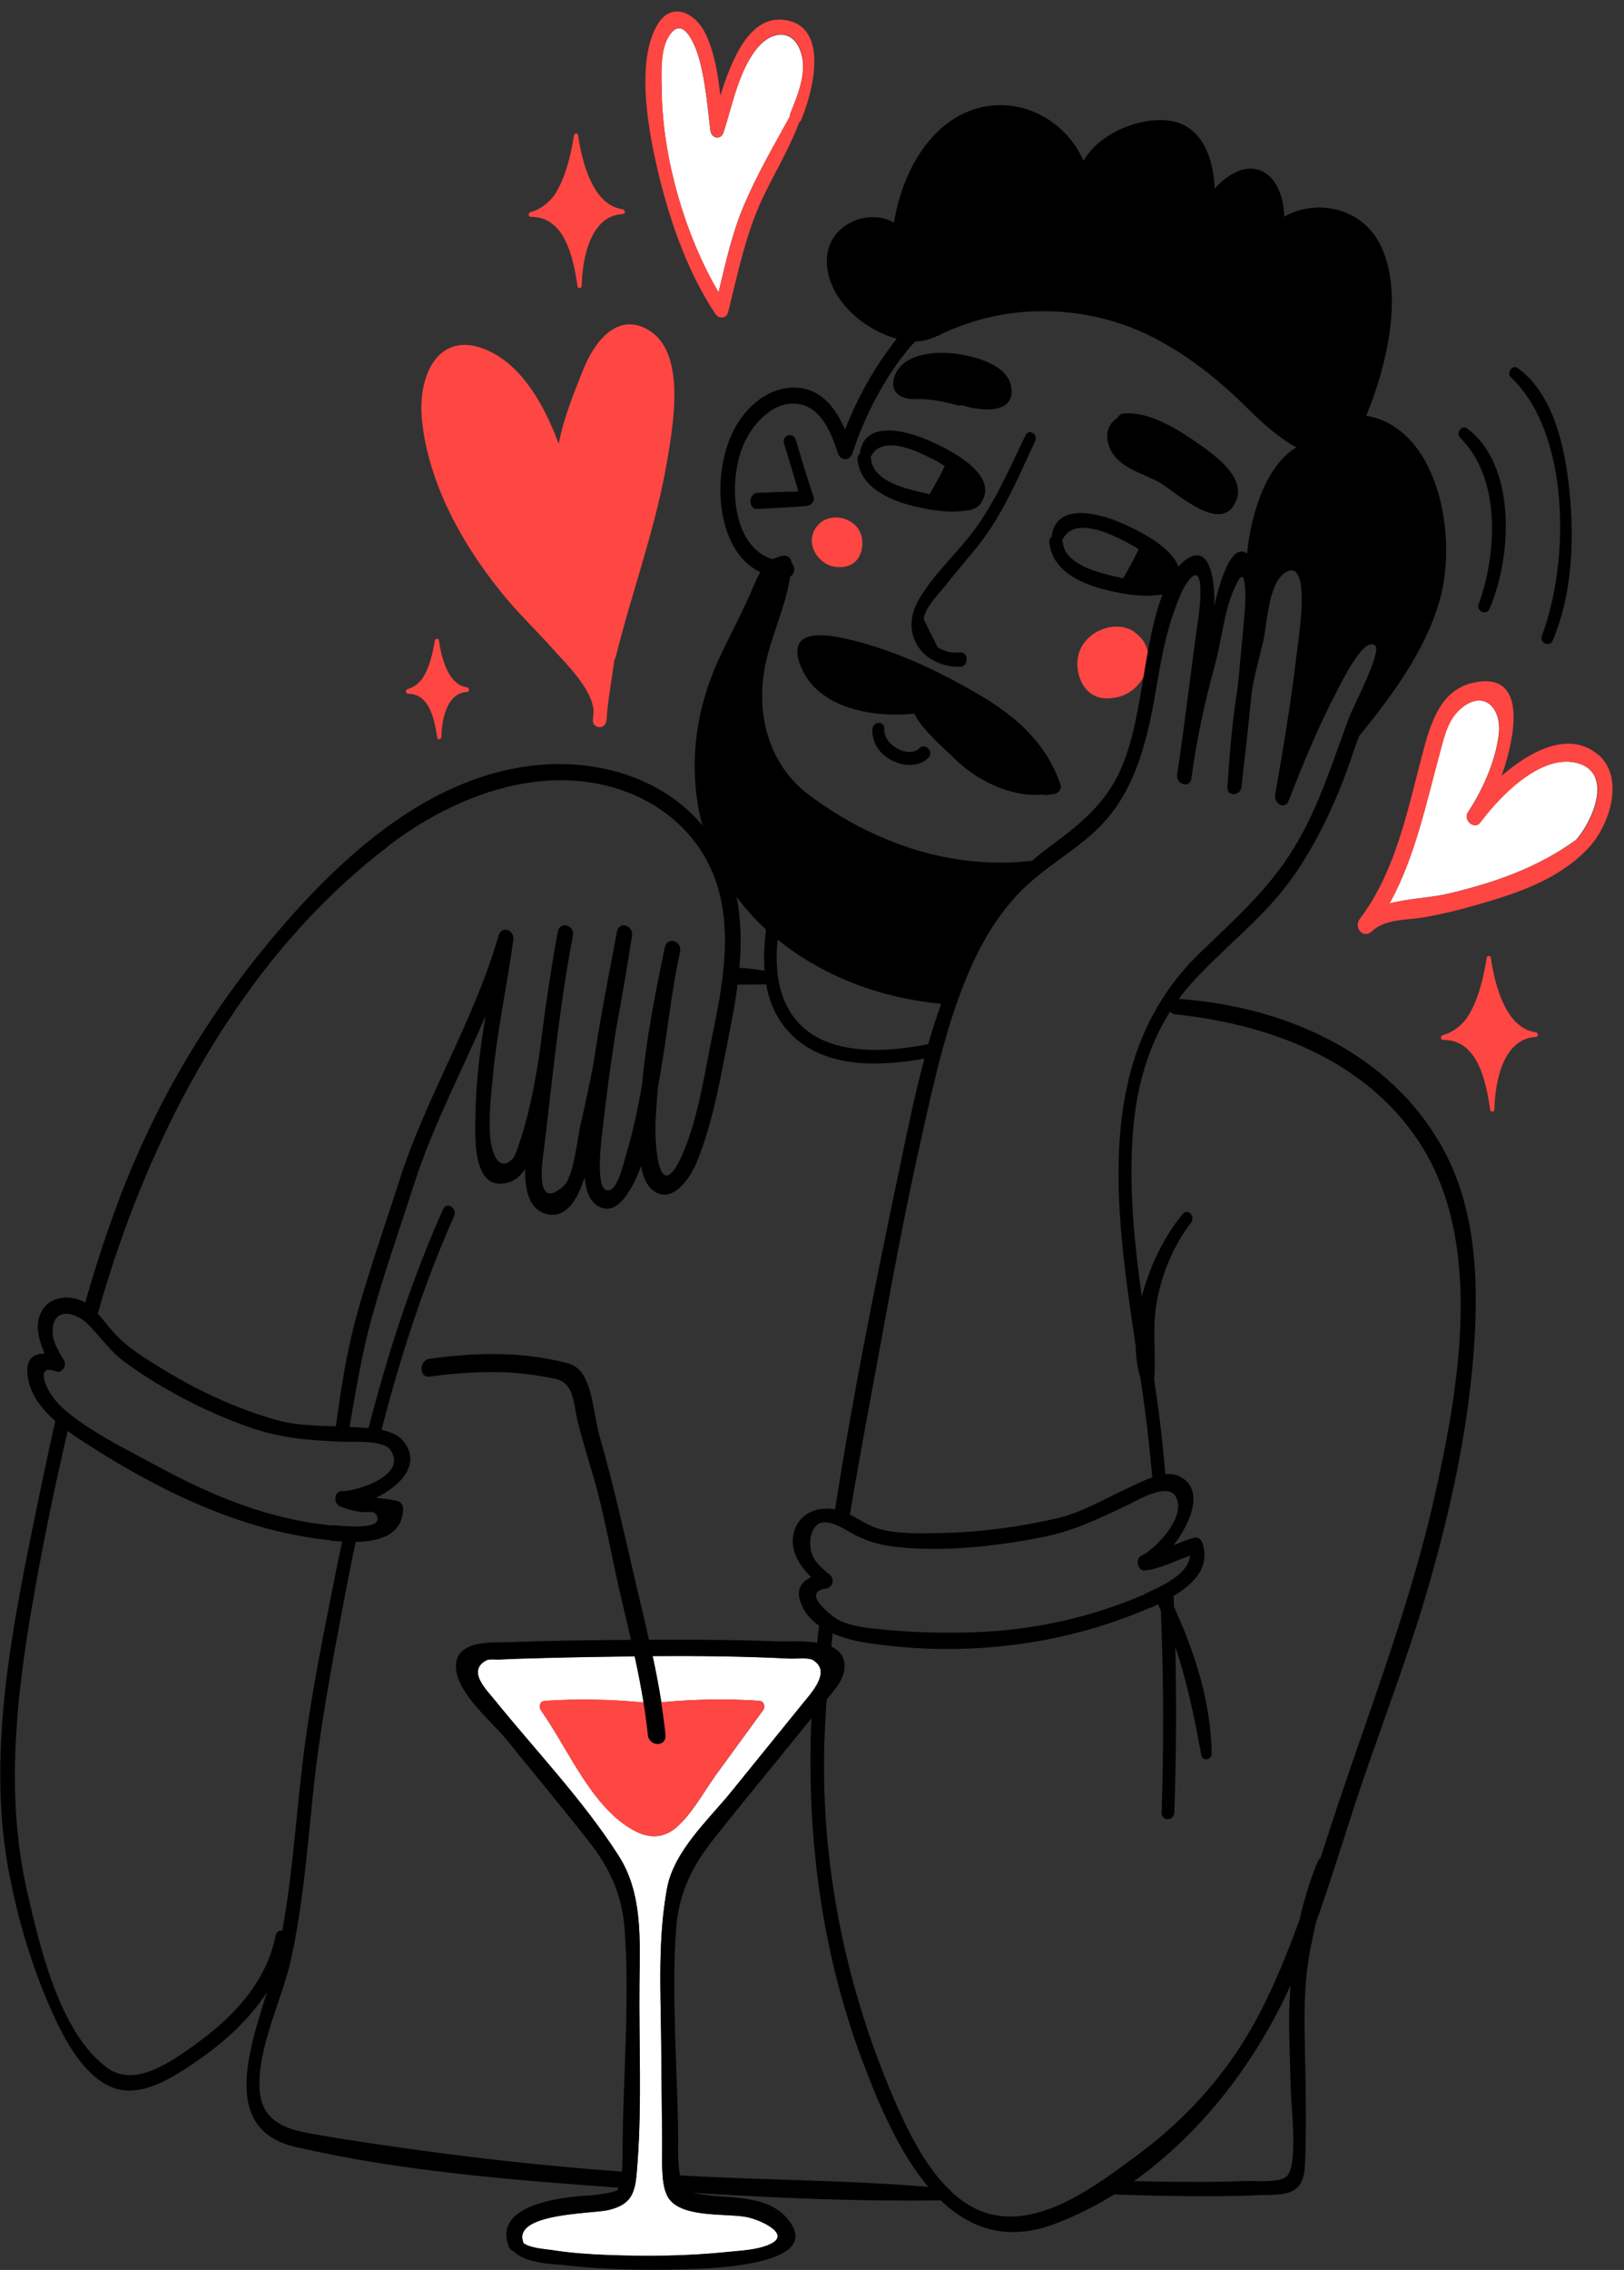 <?xml version="1.0" encoding="UTF-8"?> <svg xmlns="http://www.w3.org/2000/svg" width="141" height="197" viewBox="0 0 141 197" fill="none"><rect x="0" y="0" width="141" height="197" fill="#333333" stroke="none"/> <path d="M137.123 66.279C133.97 65.251 130.323 68.938 128.503 71.398C128.017 72.046 127.005 71.174 127.445 70.501C128.692 68.601 129.798 66.192 130.111 63.853C130.441 61.47 128.864 59.83 126.896 61.435C125.743 62.376 125.437 63.74 125.045 65.191C123.805 69.741 122.864 74.377 120.637 78.409C122.315 77.96 124.197 77.925 125.719 77.563C129.656 76.63 133.468 75.344 136.848 72.875C138.276 71.252 140.017 67.22 137.107 66.27L137.123 66.279Z" fill="white"></path> <path d="M138.725 65.476C136.262 63.404 132.929 65.113 130.38 67.323C131.76 63.335 132.45 58.206 127.87 59.26C124.991 59.924 124.168 62.877 123.454 65.605C122.152 70.544 121.133 75.681 118.074 79.73C117.486 80.507 118.38 81.508 119.086 80.844C120.293 79.704 122.152 79.877 123.642 79.609C125.423 79.298 127.203 78.841 128.944 78.323C132.05 77.399 135.227 76.276 137.65 73.868C137.658 73.859 137.666 73.842 137.674 73.833C139.627 72.003 141.219 67.565 138.733 65.467L138.725 65.476ZM136.866 72.875C133.486 75.335 129.674 76.63 125.737 77.563C124.215 77.925 122.325 77.96 120.654 78.409C122.874 74.377 123.815 69.741 125.062 65.191C125.454 63.74 125.768 62.376 126.913 61.435C128.874 59.829 130.45 61.47 130.129 63.853C129.807 66.184 128.701 68.601 127.462 70.501C127.015 71.174 128.035 72.046 128.521 71.398C130.348 68.947 133.988 65.251 137.14 66.279C140.05 67.228 138.309 71.26 136.882 72.883L136.866 72.875Z" fill="#FE4642"></path> <path d="M133.358 89.589C130.754 89.261 129.789 85.54 129.436 83.114C129.405 82.916 129.115 82.924 129.083 83.114C128.785 84.927 128.338 86.887 127.334 88.381C126.777 89.115 126.079 89.607 125.24 89.848C125.044 89.918 125.075 90.246 125.287 90.246C128.275 90.228 128.997 93.734 129.389 96.332C129.421 96.565 129.742 96.496 129.75 96.281C129.797 93.751 130.566 90.125 133.342 89.995C133.585 89.987 133.57 89.615 133.342 89.589H133.358Z" fill="#FE4642"></path> <path d="M40.534 59.639C38.918 59.441 38.322 57.075 38.11 55.582C38.079 55.383 37.789 55.392 37.757 55.582C37.569 56.721 37.287 57.956 36.659 58.906C36.314 59.355 35.891 59.657 35.373 59.812C35.177 59.881 35.208 60.209 35.42 60.209C37.279 60.201 37.718 62.402 37.961 64.017C37.993 64.25 38.314 64.181 38.322 63.965C38.353 62.402 38.816 60.132 40.542 60.054C40.785 60.045 40.769 59.674 40.542 59.648L40.534 59.639Z" fill="#FE4642"></path> <path d="M54.084 18.164C51.504 17.844 50.539 14.14 50.194 11.732C50.163 11.533 49.872 11.542 49.841 11.732C49.543 13.527 49.104 15.47 48.108 16.964C47.559 17.698 46.868 18.181 46.029 18.423C45.833 18.492 45.865 18.82 46.076 18.82C49.041 18.803 49.755 22.282 50.147 24.863C50.178 25.096 50.5 25.027 50.508 24.812C50.555 22.299 51.316 18.699 54.076 18.578C54.319 18.57 54.304 18.198 54.076 18.172L54.084 18.164Z" fill="#FE4642"></path> <path d="M56.243 28.602C53.56 27.091 51.6 29.664 50.627 32.098C49.898 33.92 48.941 36.242 48.509 38.513C47.27 35.172 45.372 31.822 42.447 30.458C38.266 28.507 36.219 32.306 36.635 36.458C37.223 42.26 40.478 47.803 44.015 52.007C45.278 53.501 46.69 54.848 47.984 56.307C49.011 57.464 51.474 59.812 51.537 61.755C51.513 61.996 51.49 62.238 51.474 62.48C51.427 63.214 52.462 63.343 52.627 62.653C52.69 62.402 52.705 62.143 52.705 61.893C52.855 60.33 53.145 58.793 53.349 57.231C53.396 57.17 53.443 57.093 53.466 56.998C54.878 51.291 56.956 45.757 57.937 39.929C58.47 36.743 59.584 30.492 56.243 28.61V28.602Z" fill="#FE4642"></path> <path d="M65.851 4.048C64.173 5.982 63.608 9.029 62.824 11.481C62.589 12.206 61.749 12.017 61.671 11.309C61.436 9.288 61.263 7.242 60.753 5.274C60.463 4.169 59.287 0.888 57.953 3.357C57.302 4.566 57.436 6.586 57.451 7.959C57.53 13.726 59.459 20.417 62.385 25.373C62.996 22.817 63.577 20.21 64.589 17.827C65.726 15.142 67.2 12.621 68.589 10.083C68.589 9.988 68.589 9.893 68.636 9.798C69.263 8.252 70.11 6.241 69.522 4.514C68.816 2.433 66.996 2.735 65.844 4.065L65.851 4.048Z" fill="white"></path> <path d="M68.141 1.734C65.098 1.294 63.545 5.101 62.541 8.304C62.337 6.439 62.032 4.566 61.263 2.943C60.385 1.095 58.283 0.05 57.051 2.183C55.326 5.161 56.173 10.531 56.863 13.717C57.883 18.423 59.506 23.335 62.11 27.246C62.408 27.686 63.067 27.678 63.216 27.091C64.055 23.775 64.722 20.374 66.165 17.3C67.224 15.038 68.518 12.957 69.388 10.609C69.459 10.557 69.53 10.488 69.577 10.376C70.604 7.898 72.032 2.295 68.141 1.734ZM68.643 9.78C68.604 9.884 68.596 9.979 68.596 10.065C67.208 12.604 65.734 15.124 64.596 17.81C63.585 20.201 63.004 22.8 62.392 25.355C59.467 20.4 57.538 13.709 57.459 7.941C57.443 6.577 57.31 4.548 57.961 3.34C59.286 0.879 60.471 4.151 60.761 5.256C61.271 7.225 61.443 9.271 61.679 11.291C61.765 11.999 62.604 12.189 62.832 11.464C63.616 9.012 64.189 5.973 65.859 4.03C67.012 2.701 68.832 2.399 69.537 4.479C70.126 6.215 69.279 8.226 68.651 9.763L68.643 9.78Z" fill="#FE4642"></path> <path d="M127.351 37.175C126.904 36.847 126.37 37.598 126.778 37.995C130.308 41.474 130.002 47.958 128.378 52.448C128.167 53.035 129.053 53.441 129.304 52.879C131.296 48.338 131.68 40.326 127.359 37.175H127.351Z" fill="black"></path> <path d="M136.262 42.614C135.878 38.789 134.882 34.179 131.76 31.934C131.313 31.615 130.772 32.366 131.188 32.754C136.333 37.615 136.302 48.787 133.862 55.202C133.643 55.78 134.545 56.203 134.788 55.633C136.498 51.653 136.702 46.922 136.262 42.614Z" fill="black"></path> <path d="M98.51 54.856C96.949 53.743 94.329 54.684 93.694 56.626C93.231 58.042 93.835 59.855 95.09 60.408C95.71 60.684 96.408 60.641 97.067 60.494C97.671 60.356 98.228 60.028 98.667 59.579C98.902 59.346 99.106 59.07 99.271 58.785C99.38 58.146 99.506 57.369 99.655 56.523C99.514 55.91 99.153 55.323 98.502 54.865L98.51 54.856Z" fill="#FE4642"></path> <path d="M71.454 48.752C71.807 49.011 72.215 49.184 72.654 49.21C73.125 49.245 73.611 49.184 74.026 48.925C74.85 48.398 75.109 47.069 74.654 46.136C74.034 44.859 72.121 44.496 71.14 45.446C70.011 46.533 70.474 48.01 71.462 48.752H71.454Z" fill="#FE4642"></path> <path d="M102.347 86.697C102.708 86.196 103.1 85.722 103.524 85.255C106.434 82.044 109.853 79.583 112.379 75.931C114.583 72.737 116.214 69.11 117.469 65.355C117.634 64.854 117.822 64.371 118.002 63.879C118.018 63.861 118.034 63.844 118.049 63.827C120.81 60.425 123.712 56.557 124.983 52.145C126.638 46.395 124.802 37.123 118.622 36.078C120.371 31.865 121.822 25.787 120.01 21.6C118.481 18.06 114.442 17.162 111.492 18.802C111.492 17.343 110.943 15.763 109.971 15.09C108.426 14.011 106.7 15.004 105.469 16.359C105.312 13.251 104.089 10.367 100.677 10.419C98.34 10.454 95.398 11.688 94.073 13.95C92.63 10.695 89.273 8.727 85.861 9.193C81.218 9.823 78.363 14.572 77.626 19.32C75.32 18.008 71.712 19.519 71.79 22.748C71.869 25.986 74.975 28.619 77.869 29.396C77.845 29.422 77.822 29.439 77.806 29.465C75.979 31.779 74.473 34.455 73.367 37.278C72.567 35.457 71.383 33.868 69.383 33.661C67.116 33.436 65.077 34.93 63.9 36.976C61.673 40.835 62.073 47.785 66.01 49.659C65.814 49.978 65.649 50.332 65.477 50.738C64.551 53 63.375 55.09 62.363 57.308C60.481 61.435 59.822 65.899 60.7 70.44C60.779 70.846 60.881 71.234 60.983 71.631C57.406 67.358 51.602 65.838 46.324 66.434C38.041 67.366 31.108 73.013 25.43 79.35C19.1 86.421 14.065 94.433 10.536 103.576C9.343 106.675 8.316 109.844 7.398 113.055C7.375 113.038 7.359 113.021 7.336 113.012C6.143 112.339 4.324 112.434 3.587 113.85C3.014 114.946 3.359 116.31 3.877 117.476C2.967 117.45 2.245 117.882 2.387 119.298C2.543 120.921 3.594 122.268 4.802 123.329C3.994 126.904 3.257 130.487 2.536 134.061C0.661 143.342 -1.033 153.374 0.834 162.811C1.587 166.618 2.692 170.4 4.214 173.914C5.351 176.53 6.951 179.845 9.516 181.062C12.175 182.331 15.375 180.087 17.547 178.55C19.642 177.065 21.72 175.174 23.187 172.878C21.532 178.136 19.257 184.852 25.665 186.329C34.896 188.461 44.63 189.204 54.026 189.886C63.202 190.551 72.481 191.086 81.681 190.965C84.245 193.426 87.485 194.574 91.657 192.977C93.422 192.303 95.116 191.449 96.74 190.447C96.747 190.447 96.755 190.447 96.763 190.447C99.21 190.542 101.665 190.594 104.12 190.602C105.822 190.602 107.524 190.602 109.218 190.516C110.128 190.464 111.5 190.577 112.332 190.084C113.367 189.463 113.296 188.056 113.336 186.873C113.43 183.868 113.359 180.855 113.296 177.851C113.249 175.718 113.218 173.586 113.43 171.453C113.587 169.882 113.908 168.354 114.261 166.834C115.743 162.69 116.991 158.442 118.418 154.281C120.355 148.626 122.489 143.074 124.136 137.299C125.932 130.97 127.367 124.46 127.908 117.838C128.402 111.778 128.285 105.346 125.422 99.95C120.747 91.161 111.202 87.319 102.379 86.697H102.347ZM101.979 88.027C109.853 88.838 118.442 91.782 123.249 99.173C128.881 107.823 126.692 120.394 124.528 129.995C122.214 140.225 118.324 149.809 115.147 159.72C114.983 160.238 114.81 160.756 114.645 161.274C114.559 161.309 114.489 161.378 114.434 161.507C113.759 163.096 113.242 164.805 112.849 166.549C111.822 169.407 110.677 172.204 109.281 174.881C106.7 179.819 103.061 183.834 98.779 187.011C95.257 189.618 90.536 193.244 86.065 192.174C84.763 191.863 83.626 191.164 82.614 190.231C82.567 190.119 82.473 190.024 82.355 189.972C80.214 187.857 78.7 184.688 77.563 182.038C73.32 172.127 71.124 161.283 71.61 150.301C71.736 147.443 71.979 144.594 72.3 141.754C73.194 142.151 74.151 142.392 74.951 142.522C83.202 143.869 92.057 142.919 99.806 139.543C99.869 139.535 99.924 139.526 99.987 139.5C100.159 139.414 100.347 139.328 100.543 139.233C100.63 139.422 100.708 139.604 100.794 139.794C101.03 145.621 101.053 151.466 100.857 157.303C100.834 158.08 101.924 158.08 101.955 157.303C102.128 152.511 102.159 147.728 102.042 142.936C103.069 145.958 103.696 149.049 104.3 152.321C104.402 152.882 105.21 152.753 105.202 152.183C105.132 147.754 103.751 143.411 101.932 139.474C101.916 139.155 101.908 138.827 101.892 138.507C103.547 137.523 105.092 136.081 104.41 133.94C104.292 133.578 103.994 133.37 103.649 133.465C103.045 133.621 102.473 133.862 101.892 134.113C103.469 132.041 104.638 129.097 102.277 128.069C102.081 127.983 101.869 127.948 101.649 127.931C101.492 127.923 101.336 127.914 101.179 127.931C101.108 127.145 101.038 126.351 100.959 125.566C100.763 123.632 100.496 121.68 100.206 119.729C100.387 117.476 100.018 115.309 100.426 113.021C100.7 111.501 101.163 110.068 101.806 108.73C102.253 107.806 102.779 106.934 103.406 106.114C103.814 105.587 103.155 104.836 102.708 105.346C102.402 105.7 102.104 106.097 101.822 106.511C100.685 108.169 99.712 110.301 99.132 112.52C98.465 107.737 97.994 102.937 98.371 98.171C98.669 94.381 99.673 90.841 101.579 87.802C101.673 87.906 101.798 87.984 101.963 88.009L101.979 88.027ZM67.516 81.543C70.34 83.839 73.72 85.428 77.116 86.309C78.63 86.697 80.175 86.973 81.712 87.12C81.304 88.268 80.928 89.434 80.583 90.625C76.622 91.402 70.614 91.834 68.316 87.31C67.438 85.583 67.328 83.58 67.508 81.543H67.516ZM71.704 137.868C72.308 137.791 72.512 137.04 72.01 136.634C71.594 136.306 71.187 135.943 70.849 135.52C70.23 134.752 70.112 133.189 70.865 132.412C71.696 131.54 73.485 132.835 74.253 133.224C75.547 133.888 76.779 134.165 78.198 134.294C82.206 134.657 86.3 134.208 90.253 133.457C93.045 132.93 95.249 131.885 97.83 130.651C98.865 130.159 101.336 128.648 102.065 129.856C103.092 131.575 100.363 134.406 99.085 135.028C98.528 135.296 98.802 136.366 99.398 136.297C100.81 136.142 102.002 135.46 103.32 135.011C103.194 136.737 100.473 137.817 99.391 138.326C99.351 138.343 99.336 138.369 99.304 138.395C94.481 140.459 89.461 141.529 84.285 141.667C81.79 141.736 79.257 141.676 76.779 141.434C75.461 141.305 74.01 141.201 72.794 140.588C72.41 140.398 69.406 138.179 71.72 137.868H71.704ZM98.606 116.872C98.63 117.821 98.755 118.728 99.014 119.582C99.289 121.447 99.54 123.278 99.736 125.065C99.845 126.118 99.947 127.163 100.049 128.216C99.281 128.475 98.543 128.864 97.979 129.123C95.877 130.081 93.932 131.281 91.689 131.79C88.363 132.55 84.951 132.99 81.547 133.051C79.892 133.077 77.994 133.146 76.371 132.697C75.445 132.447 74.645 131.877 73.79 131.454C74.669 126.144 75.689 120.86 76.645 115.602C77.665 109.999 78.724 104.413 79.971 98.871C81.132 93.725 82.269 88.355 84.457 83.598C85.704 80.878 87.328 78.426 89.508 76.518C91.242 74.999 93.202 73.833 94.912 72.296C98.426 69.136 99.532 64.69 100.347 59.976C100.763 57.576 101.155 55.15 102.002 52.879C102.277 52.137 102.575 51.282 103.014 50.635C104.638 48.252 104.214 52.474 104.065 53.501C103.398 58.059 102.904 62.644 102.206 67.202C102.089 68.083 103.296 68.472 103.438 67.574C103.877 64.25 104.591 60.952 105.477 57.74C106.034 55.746 106.253 53.259 107.045 51.368C107.634 49.97 108.042 49.322 108.12 51.377C108.151 52.266 108.065 53.156 107.987 54.036C107.822 55.918 107.641 57.8 107.461 59.682C106.975 62.514 106.771 65.45 106.567 68.282C106.504 69.162 107.696 69.119 107.791 68.282C108.104 65.579 108.402 62.868 108.669 60.157C108.677 60.08 108.692 60.011 108.7 59.933C108.936 58.465 109.343 57.084 109.673 55.651C110.034 54.079 110.128 50.246 111.822 49.573C113.861 48.77 112.708 55.625 112.567 56.833C112.096 60.926 111.414 64.94 110.708 68.998C110.583 69.715 111.563 70.311 111.869 69.534C113.147 66.253 114.489 62.981 116.12 59.89C116.575 59.026 118.457 55.176 119.398 56.039C119.994 56.583 117.422 61.452 117.124 62.281C115.673 66.192 114.496 70.077 112.324 73.626C110.081 77.287 107.1 79.859 104.136 82.743C94.928 91.687 96.779 104.698 98.614 116.872H98.606ZM97.5 50.186C97.061 50.091 96.685 49.996 96.449 49.944C95.132 49.624 92.465 48.916 92.277 47.086C92.277 47.017 92.245 46.957 92.222 46.905C93.155 44.764 96.34 46.283 97.806 47.052C97.994 47.147 98.402 47.371 98.865 47.665C98.457 48.537 97.987 49.365 97.508 50.194L97.5 50.186ZM64.692 38.288C65.602 36.406 67.516 34.576 69.634 35.129C71.398 35.586 72.198 37.667 72.755 39.342C72.975 40.015 73.783 40.024 74.01 39.342C75.085 36.044 76.81 32.754 78.975 30.164C79.139 29.966 79.32 29.793 79.493 29.62C79.516 29.62 79.54 29.62 79.563 29.62C80.724 29.612 81.493 29.059 82.598 28.602C84.449 27.825 86.41 27.324 88.387 27.117C92.387 26.702 96.551 27.436 100.191 29.318C103.077 30.812 105.696 32.858 108.065 35.198C109.492 36.614 110.904 37.926 112.559 38.824C109.869 40.421 108.598 44.712 108.277 48.044C106.865 46.991 105.845 50.755 105.422 52.594C105.508 50.799 105.179 46.939 102.928 48.597C102.708 48.761 102.504 48.968 102.308 49.184C101.673 47.328 98.418 45.834 97.281 45.351C95.328 44.522 91.681 43.581 91.304 46.577C91.171 46.68 91.085 46.836 91.108 47.078C91.367 49.806 94.434 50.859 96.496 51.308C97.296 51.481 99.022 51.835 100.41 51.645C100.591 51.645 100.771 51.619 100.936 51.593C100.34 53.13 99.955 54.925 99.673 56.505C99.524 57.352 99.398 58.129 99.289 58.767C99.289 58.767 99.289 58.767 99.289 58.776C98.818 61.409 98.426 64.12 97.391 66.572C96.026 69.81 93.594 71.675 90.975 73.6C90.496 73.954 90.049 74.325 89.61 74.705C82.755 75.508 75.908 73.246 70.214 68.972C66.959 66.529 65.665 62.428 66.347 58.249C66.81 55.452 68.183 52.819 68.606 50.039C69.03 49.823 69.061 49.141 68.716 48.847C68.724 48.398 68.324 48.165 67.971 48.234C67.634 48.295 67.351 48.398 67.1 48.537C63.485 47.492 63.116 41.543 64.7 38.263L64.692 38.288ZM66.504 80.671C66.363 81.879 66.293 83.088 66.379 84.254C65.657 84.124 64.928 84.038 64.198 83.995C64.379 81.914 64.355 79.833 63.94 77.813C64.7 78.849 65.563 79.799 66.504 80.671ZM33.751 73.384C39.689 68.877 47.563 66.02 54.653 68.826C57.681 70.026 60.347 72.288 61.775 75.517C63.681 79.816 62.889 84.85 61.955 89.313C61.234 92.749 60.645 97.101 59.202 100.295C57.194 104.724 56.842 99.449 56.912 97.489C56.951 96.444 57.03 95.4 57.124 94.355C57.179 94.044 57.226 93.742 57.281 93.449C57.932 89.857 58.261 86.153 59.045 82.596C59.242 81.655 57.932 81.249 57.728 82.199C56.904 86.11 56.104 90.159 55.736 94.2C55.391 96.159 54.983 98.111 54.41 100.027C54.214 100.684 53.696 103.058 52.944 103.291C51.594 103.714 52.198 99.086 52.292 98.232C52.622 95.331 53.006 92.43 53.453 89.537C53.963 86.783 54.434 84.012 54.873 81.241C55.022 80.308 53.751 79.902 53.571 80.844C52.857 84.625 52.073 88.545 51.5 92.482C51.155 94.191 50.802 95.892 50.41 97.584C50.151 98.724 49.798 102.134 48.959 102.902C46.379 105.294 47.124 100.589 47.147 100.338C47.218 99.725 47.296 99.112 47.375 98.499C47.587 96.738 47.783 94.977 47.987 93.224C48.465 89.201 48.967 85.186 49.743 81.223C49.924 80.3 48.638 79.902 48.449 80.826C48.245 81.802 48.081 82.786 47.924 83.779C47.532 86.153 47.202 88.536 46.912 90.936C46.504 93.69 46.01 96.418 45.155 99.017C45.045 99.337 44.779 100.295 44.496 100.58C43.218 101.866 42.63 99.837 42.544 98.508C42.434 96.816 42.645 94.882 42.81 93.198C43.202 89.304 44.026 85.48 44.567 81.603C44.693 80.688 43.547 80.291 43.281 81.215C41.155 88.614 37.045 95.063 34.7 102.376C33.453 106.269 32.065 110.18 30.975 114.135C30.104 117.295 29.594 120.532 29.163 123.787C27.414 123.727 25.673 123.709 23.971 123.226C20.363 122.207 16.896 120.558 13.657 118.538C12.269 117.674 10.896 116.811 9.783 115.542C9.343 115.041 8.936 114.497 8.489 114.005C12.936 98.18 21.147 82.976 33.759 73.41L33.751 73.384ZM4.873 119.03C5.359 119.211 5.838 118.529 5.555 118.054C5.171 117.407 4.653 116.612 4.583 115.827C4.379 113.427 6.465 113.712 7.704 114.989C8.81 116.138 9.618 117.338 10.912 118.27C14.214 120.653 17.916 122.552 21.673 123.873C24.355 124.814 26.708 124.978 29.485 125.117C30.41 125.16 33.273 124.935 33.892 125.825C35.477 128.069 30.787 129.468 29.712 129.407C28.983 129.364 28.92 130.504 29.547 130.746C30.128 130.97 30.622 131.1 31.226 131.203C31.939 131.324 32.653 130.953 32.779 131.747C32.944 132.826 29.524 132.403 28.92 132.369C28.873 132.369 28.834 132.386 28.787 132.386C23.375 131.859 18.59 129.9 13.743 127.284C11.383 126.006 8.928 124.814 6.724 123.226C5.759 122.527 4.912 121.836 4.277 120.757C3.728 119.824 3.343 118.443 4.889 119.021L4.873 119.03ZM16.944 177.445C14.841 178.921 11.728 181.226 9.304 179.456C5.194 176.443 3.461 169.01 2.34 164.08C0.559 156.241 1.32 148.108 2.638 140.243C3.54 134.89 4.63 129.511 5.877 124.193C6.198 124.426 6.512 124.65 6.81 124.84C13.445 129.218 20.92 132.904 28.685 133.672C28.747 133.707 28.818 133.733 28.904 133.733C29.147 133.75 29.422 133.767 29.704 133.776C29.532 134.605 29.359 135.425 29.194 136.254C28.12 141.65 26.998 147.089 26.324 152.563C25.712 157.553 25.414 162.621 24.504 167.559C24.253 167.516 23.994 167.637 23.924 167.991C23.132 172.109 20.041 175.243 16.944 177.428V177.445ZM59.312 188.815C50.983 188.349 42.677 187.529 34.402 186.329C31.869 185.966 29.336 185.595 26.818 185.137C24.63 184.74 22.622 183.963 22.528 181.192C22.41 177.523 24.434 173.698 25.226 170.21C26.3 165.444 26.669 160.523 27.179 155.654C27.744 150.18 28.747 144.801 29.767 139.414C30.12 137.549 30.488 135.675 30.881 133.819C32.826 133.776 34.951 133.293 34.998 130.936C34.998 130.651 34.802 130.34 34.544 130.279C33.924 130.124 33.289 130.055 32.653 129.986C34.708 128.984 36.59 127.145 35.077 125.134C34.638 124.555 33.908 124.262 33.124 124.098C34.763 117.744 36.771 111.51 39.422 105.553C39.736 104.854 38.787 104.241 38.473 104.94C35.743 111.044 33.681 117.424 31.994 123.942C31.485 123.899 30.998 123.882 30.598 123.847C30.512 123.847 30.434 123.839 30.347 123.83C30.896 120.696 31.406 117.554 32.238 114.497C33.32 110.552 34.708 106.632 35.963 102.738C37.594 97.67 40.081 93.017 42.151 88.173C41.712 90.893 41.343 93.63 41.289 96.393C41.249 98.326 40.881 103.653 44.214 102.6C44.787 102.419 45.234 101.996 45.594 101.443C45.563 103.334 45.955 105.018 47.5 105.372C49.171 105.751 50.144 104.102 50.763 102.168C50.857 103.256 51.163 104.344 52.089 104.759C52.936 105.138 53.618 104.707 54.183 104.007C54.802 103.23 55.281 102.255 55.657 101.184C55.806 102.048 56.096 102.842 56.685 103.299C58.324 104.586 59.877 102.333 60.481 100.891C61.947 97.385 62.661 92.948 63.406 89.218C63.649 87.984 63.877 86.723 64.041 85.454C64.865 85.454 65.696 85.454 66.52 85.419C66.732 86.654 67.163 87.819 67.916 88.856C70.755 92.792 76.112 92.628 80.261 91.869C79.32 95.382 78.598 99.009 77.861 102.54C75.892 111.924 73.987 121.447 72.504 130.996C71.006 130.703 69.273 131.307 68.889 133.154C68.591 134.605 69.445 135.9 70.418 136.884C69.579 137.264 69.053 137.963 69.571 139.224C69.885 140.01 70.449 140.614 71.116 141.089C71.093 141.279 71.069 141.469 71.045 141.659C69.555 154.436 70.394 166.92 74.896 178.913C76.308 182.668 78.104 186.838 80.591 189.791C73.524 189.204 66.418 189.212 59.343 188.815H59.312ZM111.657 188.928C110.865 189.471 109.022 189.247 108.128 189.282C106.457 189.351 104.787 189.368 103.116 189.359C101.563 189.359 100.01 189.325 98.457 189.29C104.277 185.155 108.983 179.059 112.042 172.325C111.987 173.188 111.94 174.052 111.932 174.898C111.908 177.013 112.018 179.137 112.065 181.252C112.096 182.763 112.755 188.168 111.649 188.928H111.657Z" fill="black"></path> <path d="M79.835 64.932C78.878 65.864 76.69 64.656 76.776 63.274C76.823 62.549 75.803 62.557 75.749 63.274C75.576 65.752 78.988 67.315 80.596 65.778C81.121 65.277 80.352 64.431 79.827 64.932H79.835Z" fill="black"></path> <path d="M79.792 52.007C77.949 55.15 80.294 57.964 83.384 57.861C84.113 57.835 84.113 56.592 83.384 56.618C82.702 56.704 82.043 56.566 81.415 56.186C81.015 55.374 80.608 54.563 80.207 53.751C80.207 52.853 81.502 51.55 82.011 50.911C82.937 49.728 83.909 48.606 84.851 47.44C87.015 44.781 88.396 41.44 89.87 38.297C90.153 37.693 89.337 37.166 89.047 37.762C87.572 40.801 86.207 44.03 84.113 46.62C82.694 48.381 80.96 50.004 79.8 51.999L79.792 52.007Z" fill="black"></path> <path d="M83.436 59.398C80.126 57.593 76.856 56.186 73.224 55.383C71.444 54.994 68.252 54.614 69.515 57.8C71.02 61.625 76.095 62.29 79.389 61.936C80.032 63.343 82.173 65.122 82.738 65.7C84.715 67.729 87.773 69.214 90.526 68.955C90.605 68.989 90.691 69.015 90.801 68.998C91.028 68.972 91.264 68.946 91.491 68.92C91.844 68.877 92.221 68.523 92.072 68.083C90.558 63.697 87.115 61.392 83.436 59.398Z" fill="black"></path> <path d="M100.575 41.82C101.963 42.571 106.073 46.551 107.328 43.46C108.152 41.431 105.556 39.584 104.316 38.694C102.465 37.373 99.838 35.672 97.556 35.888C97.305 35.914 97.14 36.061 97.03 36.251C96.183 36.803 95.885 37.77 96.356 38.893C97.054 40.568 99.203 41.077 100.575 41.82Z" fill="black"></path> <path d="M78.543 34.524C79.006 34.68 79.531 34.628 80.002 34.636C81.092 34.671 82.135 34.904 83.202 35.189C83.328 35.224 83.437 35.198 83.539 35.163C84.943 35.647 88.19 36.078 87.798 33.583C87.469 31.503 84.245 30.838 82.763 30.674C81.116 30.484 78.065 30.674 77.579 32.987C77.406 33.799 77.884 34.308 78.543 34.524Z" fill="black"></path> <path d="M70.082 43.892C70.411 43.857 70.772 43.512 70.631 43.097C70.066 41.474 69.596 39.808 69.086 38.159C68.874 37.459 67.862 37.753 68.074 38.47C68.49 39.86 68.921 41.258 69.313 42.657C68.129 42.674 66.952 42.726 65.768 42.778C64.952 42.812 64.952 44.22 65.768 44.176C67.203 44.099 68.646 44.03 70.082 43.9V43.892Z" fill="black"></path> <path d="M79.728 44.021C80.52 44.194 82.237 44.548 83.61 44.341C84.394 44.306 85.069 44.056 85.296 43.417C85.375 43.296 85.437 43.158 85.477 43.002C86.104 40.697 81.837 38.737 80.504 38.168C78.598 37.356 75.022 36.432 74.653 39.368C74.52 39.471 74.433 39.627 74.457 39.868C74.708 42.545 77.704 43.572 79.728 44.021ZM81.006 39.851C81.186 39.946 81.579 40.162 82.026 40.447C81.626 41.284 81.179 42.096 80.716 42.89C80.292 42.804 79.924 42.709 79.696 42.657C78.418 42.346 75.814 41.664 75.633 39.886C75.633 39.817 75.602 39.765 75.579 39.704C76.496 37.641 79.586 39.117 81.006 39.86V39.851Z" fill="black"></path> <path d="M70.6 144.076C70.192 143.834 69.016 143.972 68.561 143.947C64.6 143.748 60.632 143.705 56.663 143.731C56.945 145.06 57.204 146.39 57.416 147.737C60.255 147.469 63.079 147.417 65.934 147.607C66.334 147.633 66.483 148.108 66.247 148.436C64.906 150.275 63.565 152.114 62.216 153.961C61.134 155.446 60.09 157.432 58.702 158.615C57.636 159.522 56.42 159.556 55.22 158.952C51.44 157.035 49.408 151.881 46.977 148.445C46.741 148.117 46.883 147.642 47.29 147.616C50.161 147.426 53.008 147.478 55.871 147.754C55.651 146.416 55.392 145.086 55.102 143.757C52.553 143.782 50.004 143.826 47.463 143.895C46.098 143.929 44.734 143.964 43.369 144.033C43.079 144.05 42.483 143.964 42.224 144.102C40.498 145.017 42.279 146.718 42.945 147.547C46.522 151.967 50.616 156.232 53.714 161.076C55.785 164.313 55.557 168.267 55.518 172.066C55.463 177.212 55.73 182.496 55.353 187.624C55.173 190.033 55.118 191.25 52.828 191.811C51.502 192.131 44.459 192.053 45.432 194.617C45.44 194.634 45.432 194.652 45.44 194.678C46.012 195.135 47.392 195.204 47.934 195.291C49.51 195.541 51.11 195.653 52.702 195.714C56.177 195.852 59.683 195.809 63.141 195.455C64.294 195.334 65.643 195.291 66.734 194.833C68.851 193.944 66.083 192.7 64.938 192.441C63.149 192.036 58.906 192.605 57.91 190.542C57.345 189.377 57.502 187.235 57.486 185.897C57.455 182.962 57.432 180.026 57.4 177.082C57.353 172.601 57.118 168.328 57.902 163.933C58.49 160.653 61.541 157.916 63.463 155.541C65.518 153.012 67.565 150.482 69.62 147.944C70.436 146.934 72.216 145.069 70.592 144.093L70.6 144.076Z" fill="white"></path> <path d="M67.617 142.453C63.86 142.306 60.103 142.289 56.347 142.315C55.994 140.735 55.609 139.155 55.241 137.566C54.237 133.275 53.319 129.036 52.103 124.815C51.657 123.261 51.5 120.964 50.778 119.583C50.221 118.512 49.586 118.365 48.472 118.115C44.762 117.277 41.013 117.416 37.272 117.925C36.386 118.046 36.37 119.591 37.272 119.47C40.582 119.039 43.907 118.857 47.217 119.479C48.26 119.678 49.1 119.678 49.578 120.834C49.884 121.568 49.986 122.734 50.19 123.52C50.598 125.099 51.084 126.654 51.539 128.225C52.511 131.601 53.092 135.071 53.892 138.499C54.19 139.768 54.496 141.046 54.786 142.315C51.319 142.341 47.853 142.384 44.394 142.513C42.864 142.574 39.406 142.22 39.594 144.81C39.758 147.029 42.755 149.472 43.955 150.948C46.331 153.884 48.739 156.776 51.076 159.746C53.053 162.258 54.041 164.572 54.245 167.568C54.676 173.819 54.096 180.311 54.049 186.588C54.049 187.555 54.111 188.41 53.79 189.359C53.719 189.575 53.664 190.016 53.633 190.041C53.437 190.257 52.268 190.395 51.915 190.456C51.178 190.568 50.409 190.559 49.672 190.654C47.782 190.905 42.904 191.63 44.174 194.963C44.268 195.196 44.433 195.334 44.613 195.394C45.672 196.456 47.9 196.465 49.139 196.603C52.558 196.983 56.033 197.043 59.468 196.94C60.739 196.896 72.158 196.776 68.26 192.433C66.347 190.309 62.864 190.888 60.441 190.352C59.225 190.085 59.5 190.257 59.154 189.359C59.005 188.979 58.919 187.848 58.904 187.659C58.849 186.907 58.888 186.13 58.88 185.371C58.817 179.517 58.3 173.456 58.684 167.62C58.88 164.624 59.86 162.284 61.845 159.755C63.97 157.052 66.158 154.419 68.315 151.751C69.39 150.422 70.488 149.101 71.555 147.754C72.135 147.012 73.186 145.993 73.311 144.905C73.649 141.995 69.233 142.505 67.641 142.444L67.617 142.453ZM69.625 147.927C67.578 150.456 65.523 152.995 63.468 155.524C61.547 157.899 58.496 160.635 57.907 163.916C57.115 168.311 57.358 172.584 57.406 177.065C57.437 180.001 57.46 182.936 57.492 185.88C57.508 187.218 57.358 189.359 57.915 190.525C58.911 192.588 63.154 192.019 64.943 192.424C66.096 192.683 68.856 193.935 66.739 194.816C65.641 195.273 64.292 195.317 63.147 195.437C59.688 195.791 56.182 195.835 52.708 195.696C51.115 195.636 49.515 195.524 47.939 195.273C47.398 195.187 46.017 195.118 45.445 194.66C45.445 194.643 45.445 194.626 45.437 194.6C44.464 192.036 51.508 192.122 52.833 191.794C55.131 191.241 55.186 190.024 55.358 187.607C55.735 182.478 55.468 177.195 55.523 172.049C55.562 168.25 55.79 164.296 53.719 161.058C50.621 156.215 46.527 151.95 42.951 147.53C42.284 146.701 40.496 145 42.229 144.085C42.488 143.947 43.084 144.033 43.374 144.016C44.739 143.947 46.103 143.912 47.468 143.878C50.009 143.817 52.558 143.774 55.108 143.739C55.398 145.06 55.657 146.39 55.876 147.737C56.025 148.669 56.158 149.602 56.253 150.543C56.362 151.622 57.907 151.631 57.798 150.543C57.696 149.593 57.57 148.661 57.421 147.728C57.209 146.381 56.951 145.052 56.668 143.722C60.637 143.696 64.613 143.739 68.566 143.938C69.021 143.964 70.198 143.826 70.606 144.067C72.229 145.043 70.449 146.908 69.633 147.918L69.625 147.927Z" fill="black"></path> <path d="M47.279 147.616C46.871 147.642 46.73 148.117 46.965 148.445C49.397 151.881 51.42 157.044 55.209 158.952C56.409 159.556 57.624 159.522 58.691 158.615C60.079 157.432 61.122 155.455 62.205 153.962C63.546 152.123 64.887 150.284 66.236 148.436C66.479 148.108 66.33 147.633 65.922 147.607C63.075 147.417 60.244 147.469 57.405 147.737C57.554 148.669 57.687 149.602 57.781 150.551C57.891 151.639 56.346 151.63 56.236 150.551C56.142 149.61 56.009 148.669 55.86 147.745C52.997 147.469 50.15 147.417 47.279 147.607V147.616Z" fill="#FE4642"></path> </svg> 